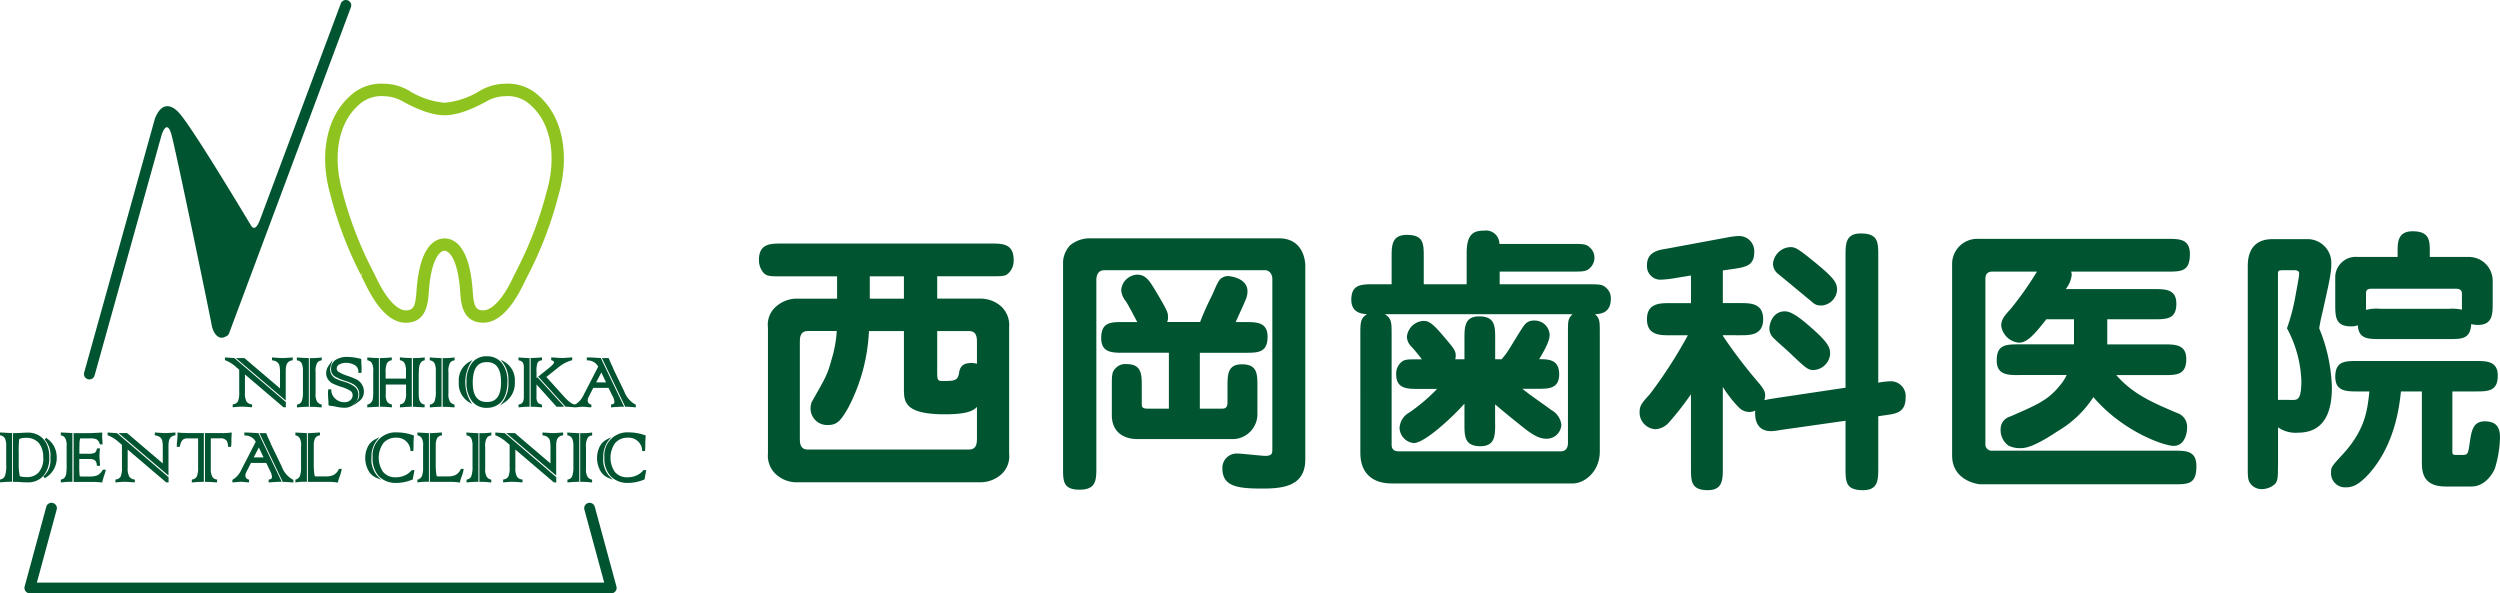 <svg xmlns="http://www.w3.org/2000/svg" width="400" height="94.933" viewBox="0 0 400 94.933"><defs><style>.a{fill:#005530;}.b{fill:#8fc31f;}</style></defs><path class="a" d="M58.2.049a.861.861,0,0,0-1.109.5L44.175,35.114h0c-.428,1.142-.941,1.789-1.445.974S33.9,21.312,31.423,18.3c-1.512-1.831-3.007-1.815-3.982.437-.017.034-.017.067-.034.092a.378.378,0,0,0-.05.1L16.024,59.611a.86.86,0,0,0,.6,1.058.725.725,0,0,0,.235.034.87.87,0,0,0,.832-.63l10.7-38.4c.4-1.252,1.008-2.075,1.554-.294.647,2.109,6.242,29.251,6.485,30.637s1.185,2.47,2.209,1.831a.88.88,0,0,0,.571-.521L58.7,1.158A.861.861,0,0,0,58.2.049Z" transform="translate(-2.558 0.006)"/><path class="a" d="M98.546,110.24H5.516a.856.856,0,0,1-.68-.336.878.878,0,0,1-.151-.748L8.154,96.379a.862.862,0,0,1,1.663.454L6.642,108.526H97.42L94.245,96.833a.862.862,0,0,1,1.663-.454l3.469,12.777a.851.851,0,0,1-.151.748.88.88,0,0,1-.68.336Z" transform="translate(-0.745 -15.307)"/><g transform="translate(0 57.004)"><path class="a" d="M44.68,69.658l.445.378v3.6a3.577,3.577,0,0,1-.193,1.445.955.955,0,0,1-.714.479l-.134.034v.454l.193-.017c.571-.059,1-.084,1.285-.084.252,0,.731.025,1.437.084l.185.017V75.6l-.134-.025a1.141,1.141,0,0,1-.764-.47,2.791,2.791,0,0,1-.244-1.395V70.792l6.166,5.25h.378v-.832l-8.2-7.006-.042-.034-1.5-.1v.437l.118.042a5.7,5.7,0,0,1,1.731,1.117Z" transform="translate(-6.851 -67.885)"/><path class="a" d="M52.909,70.288A4.06,4.06,0,0,1,53,69.322a1.063,1.063,0,0,1,.319-.512,1.037,1.037,0,0,1,.546-.26l.151-.017V68.07l-.185.017c-.756.059-1.243.084-1.437.084-.218,0-.638-.025-1.243-.067h-.118q-.139-.025-.151-.025h-.176v.445l.143.025a1.509,1.509,0,0,1,.7.286,1,1,0,0,1,.344.538,5.049,5.049,0,0,1,.092,1.092v2.562l-5.7-4.856H44.92l7.981,6.8V70.288Z" transform="translate(-7.184 -67.885)"/><path class="a" d="M60.715,76.042l.193.025v-.454l-.126-.034a1.134,1.134,0,0,1-.588-.412,2.284,2.284,0,0,1-.26-1.353V70.447a2.742,2.742,0,0,1,.252-1.5.908.908,0,0,1,.588-.386l.143-.025V68.07l-.193.025a11.927,11.927,0,0,1-1.537.084H59.01v7.8h.176a11.528,11.528,0,0,1,1.529.084Z" transform="translate(-9.437 -67.885)"/><path class="a" d="M58.43,68.171h-.168c-.462-.017-.974-.042-1.537-.084l-.185-.017v.454l.134.034a.931.931,0,0,1,.638.462,2.955,2.955,0,0,1,.2,1.269v3.159a4.641,4.641,0,0,1-.193,1.621.9.9,0,0,1-.638.521l-.126.034v.445l.185-.017c.68-.059,1.193-.084,1.537-.084h.176V68.179Z" transform="translate(-9.042 -67.885)"/><path class="a" d="M67.2,71.609a12.209,12.209,0,0,0-1.487-.6,6.347,6.347,0,0,1-1.462-.647.653.653,0,0,1-.294-.571.723.723,0,0,1,.386-.588,1.91,1.91,0,0,1,1.075-.277,2.761,2.761,0,0,1,1.437.361,1.18,1.18,0,0,1,.571,1.067v.168h.487v-.16c.017-.185.025-.336.025-.462a6.077,6.077,0,0,0-.025-.647c-.008-.193-.017-.361-.017-.512l-.017-.445-.134-.034a8.744,8.744,0,0,0-2.025-.286,3.381,3.381,0,0,0-1.941.479,1.635,1.635,0,0,0-.722,1.4,1.408,1.408,0,0,0,.487,1.168,7.531,7.531,0,0,0,1.865.815,5.894,5.894,0,0,1,1.294.554,2.084,2.084,0,0,1,.622.647,1.729,1.729,0,0,1,.235.916,1.383,1.383,0,0,1-.21.832l-.7.958.941-.722a1.809,1.809,0,0,0,.714-1.521,2.063,2.063,0,0,0-.328-1.143,2.194,2.194,0,0,0-.806-.764Z" transform="translate(-10.085 -67.871)"/><path class="a" d="M67.268,74.138a1.6,1.6,0,0,0-.58-1.294A5.261,5.261,0,0,0,64.882,72a6.886,6.886,0,0,1-1.294-.5,1.753,1.753,0,0,1-.6-.588,1.6,1.6,0,0,1-.235-.874,1.536,1.536,0,0,1,.076-.428l.319-1.05-.63.9a2.078,2.078,0,0,0-.4,1.193,1.732,1.732,0,0,0,.3,1,1.988,1.988,0,0,0,.773.689,11.19,11.19,0,0,0,1.336.512,5.974,5.974,0,0,1,1.487.647.83.83,0,0,1,.336.714.982.982,0,0,1-.361.773,1.388,1.388,0,0,1-.966.328,2.06,2.06,0,0,1-1.411-.538,1.862,1.862,0,0,1-.672-1.369v-.16h-.487l-.017.151a4.971,4.971,0,0,0-.025.546c0,.16.008.395.034.722.025.311.042.538.042.68v.37l.143.168H62.7a5.42,5.42,0,0,1,.983.143,6.689,6.689,0,0,0,1.252.168,2.3,2.3,0,0,0,1.747-.638,2.034,2.034,0,0,0,.58-1.411Z" transform="translate(-9.933 -67.964)"/><path class="a" d="M74.089,76.039l.185.017V75.6l-.134-.034a1.126,1.126,0,0,1-.6-.386,2.047,2.047,0,0,1-.244-1.235V72.4h3.243V73.72a2.69,2.69,0,0,1-.244,1.428.983.983,0,0,1-.6.42l-.134.025v.454h.185c.806-.059,1.336-.092,1.546-.092h.168v-7.8h-.176a13.365,13.365,0,0,1-1.537-.084l-.193-.025V68.5l.126.034a.99.99,0,0,1,.638.487,2.866,2.866,0,0,1,.21,1.26v1.176H73.274V70.453a3.622,3.622,0,0,1,.193-1.411.969.969,0,0,1,.664-.5l.126-.034v-.445l-.185.017c-.622.059-1.142.084-1.546.084H72.35v7.787h.168c.445.008.958.042,1.554.084Z" transform="translate(-11.571 -67.882)"/><path class="a" d="M71.817,68.169h-.168c-.706-.025-1.21-.05-1.5-.084l-.193-.025v.462l.134.034a.951.951,0,0,1,.58.4,2.348,2.348,0,0,1,.235,1.311v3.259a7.342,7.342,0,0,1-.067,1.193,1.142,1.142,0,0,1-.26.546.978.978,0,0,1-.5.311l-.126.034v.445l1.857-.1V68.178Z" transform="translate(-11.189 -67.884)"/><path class="a" d="M80.339,76.042h.185v-.437l-.134-.025c-.554-.118-.815-.647-.815-1.621V70.775L79.6,70.1c.025-.89.286-1.4.806-1.546l.126-.034V68.07l-.193.017a13.135,13.135,0,0,1-1.512.084H78.65v7.8h.176c.084,0,.42.017,1.521.084Z" transform="translate(-12.578 -67.885)"/><path class="a" d="M86.015,76.042l.193.025v-.454l-.126-.034a1.134,1.134,0,0,1-.588-.412,2.284,2.284,0,0,1-.26-1.353V70.447a2.742,2.742,0,0,1,.252-1.5.908.908,0,0,1,.588-.386l.143-.025V68.07l-.193.025a11.927,11.927,0,0,1-1.537.084H84.31v7.8h.176a11.528,11.528,0,0,1,1.529.084Z" transform="translate(-13.484 -67.885)"/><path class="a" d="M83.564,75.958h.176V68.171h-.168c-.462-.017-.974-.042-1.537-.084l-.185-.017v.454l.134.034a.931.931,0,0,1,.638.462,2.955,2.955,0,0,1,.2,1.269v3.159a4.641,4.641,0,0,1-.193,1.621.9.9,0,0,1-.638.521l-.126.034v.445l.185-.017c.68-.059,1.193-.084,1.537-.084Z" transform="translate(-13.09 -67.885)"/><path class="a" d="M96.576,71.966a5.115,5.115,0,0,1-.739,3.049l-.6.815.832-.571a3.654,3.654,0,0,0,1.537-3.217,3.4,3.4,0,0,0-1.537-3.125l-.731-.437.5.689A4.639,4.639,0,0,1,96.576,71.966Z" transform="translate(-15.232 -67.951)"/><path class="a" d="M88.85,71.983a4.854,4.854,0,0,0,.84,3A2.881,2.881,0,0,0,92.1,76.1a3.153,3.153,0,0,0,1.705-.454,2.977,2.977,0,0,0,1.168-1.395,5.7,5.7,0,0,0,.412-2.268,4.7,4.7,0,0,0-.874-3.058,2.991,2.991,0,0,0-2.419-1.075,2.875,2.875,0,0,0-2.377,1.075,4.791,4.791,0,0,0-.857,3.049Zm3.243-3.2c1.537,0,2.285,1.05,2.285,3.209s-.739,3.175-2.26,3.175-2.268-1.008-2.268-3.091c0-2.218.731-3.293,2.235-3.293Z" transform="translate(-14.21 -67.85)"/><path class="a" d="M89.524,75.649,89.137,75a6.179,6.179,0,0,1,.034-5.83l.4-.622-.638.378a3.385,3.385,0,0,0-1.546,3.15,3.455,3.455,0,0,0,1.5,3.15l.63.412Z" transform="translate(-13.976 -67.962)"/><path class="a" d="M100.355,75.958h.176V68.171h-.168c-.5-.017-.983-.042-1.42-.084l-.193-.017v.445l.126.034a.976.976,0,0,1,.58.361,1.8,1.8,0,0,1,.151.848v4.679c0,.89-.412,1.084-.714,1.143l-.134.025v.454l.185-.017c.706-.059,1.185-.084,1.42-.084Z" transform="translate(-15.793 -67.885)"/><path class="a" d="M102.011,71.361v-.949a3.9,3.9,0,0,1,.16-1.487.779.779,0,0,1,.58-.378l.134-.034V68.06l-.193.017c-.319.034-.8.059-1.453.084h-.168v7.8h.176c.353,0,.84.025,1.445.084l.185.017v-.445l-.126-.034a.968.968,0,0,1-.588-.37,1.448,1.448,0,0,1-.16-.781V72.386l3.209,3.57h1.243l-4.293-4.713-.16.126Z" transform="translate(-16.164 -67.884)"/><path class="a" d="M118.378,75.977h.109c.294,0,.764.025,1.395.084l.185.017v-.437l-.109-.042a3.919,3.919,0,0,1-1.756-2.092l-1.655-3.419c-.025-.067-.05-.126-.059-.143a6.055,6.055,0,0,0-.328-.731c-.168-.37-.3-.68-.395-.916l-.042-.109H114.64l3.688,7.7.05.1Z" transform="translate(-18.334 -67.904)"/><path class="a" d="M114.363,74.152h0a2.6,2.6,0,0,1,.336,1.016c0,.168-.05.353-.395.412l-.143.025v.454l.185-.017c.655-.05,1.193-.076,1.638-.084h.269l-3.688-7.7-.05-.1h-.109c-.118,0-.378-.017-.781-.042s-.706-.042-.924-.042h-.42v.462h.168a2.1,2.1,0,0,1,1.016.311,1.9,1.9,0,0,1,.638.7l-2.31,4.486a3.5,3.5,0,0,1-1.319,1.546h-.168c-.26,0-.79-.26-1.806-1.395L103.812,71.2l1.353-1.092a.445.445,0,0,1,.076-.059l.47-.37a5.948,5.948,0,0,1,2.109-1.134l.126-.034V68.07h-.185c-.286.025-.58.042-.9.067-.218.017-.395.025-.538.025s-.378-.008-.689-.034c-.361-.034-.655-.05-.874-.05h-.176v.42l.109.042c.16.067.353.168.353.3,0,.084-.076.328-.773.882l-1.764,1.411,4.385,4.83h.37c.05,0,.378.034,1.008.084l.185.017v-.017h.059a4.029,4.029,0,0,0,.42-.034,6.53,6.53,0,0,1,.731-.05,6.052,6.052,0,0,1,.731.05,3.945,3.945,0,0,0,.437.034h.176v-.42l-.109-.042a.622.622,0,0,1-.479-.6,1.2,1.2,0,0,1,.126-.529c.042-.084.076-.143.084-.168l.68-1.344h2.453l.58,1.218Zm-1-2.092h-1.579l.823-1.588Z" transform="translate(-16.394 -67.885)"/><path class="a" d="M8.275,86.33a4.8,4.8,0,0,0-.386-2.067A3.237,3.237,0,0,0,6.712,82.9a3.4,3.4,0,0,0-1.907-.512c-.151,0-.42.008-.815.034-.252.017-.7.034-1.353.05H2.47v7.8H3.2q.895.076,1.613.076a3.224,3.224,0,0,0,2.537-1.058A4.345,4.345,0,0,0,8.275,86.33Zm-.958.067A3.364,3.364,0,0,1,6.6,88.733a2.447,2.447,0,0,1-1.932.773,3.988,3.988,0,0,1-1.1-.134,9.387,9.387,0,0,1-.176-2.125V85.523a14.521,14.521,0,0,1,.084-2.109,2.586,2.586,0,0,1,1.05-.185,2.6,2.6,0,0,1,2.075.815,3.533,3.533,0,0,1,.706,2.344Z" transform="translate(-0.395 -70.175)"/><path class="a" d="M8.692,83.39l-.21.269a3.865,3.865,0,0,1,.907,2.923A3.564,3.564,0,0,1,8.28,89.556l.193.286A3.626,3.626,0,0,0,10.4,86.565a3.841,3.841,0,0,0-.428-1.823A3.741,3.741,0,0,0,8.7,83.39Z" transform="translate(-1.324 -70.335)"/><path class="a" d="M.185,82.377,0,82.36v.445l.126.034a1,1,0,0,1,.664.479,2.742,2.742,0,0,1,.2,1.227v2.915a5.1,5.1,0,0,1-.2,1.865.948.948,0,0,1-.655.538L.008,89.9v.445l.185-.017c.706-.059,1.227-.084,1.563-.084h.176V82.452H1.764C1.319,82.436.8,82.41.2,82.36Z" transform="translate(0 -70.171)"/><path class="a" d="M18.657,88.378a2.174,2.174,0,0,1-.84.848,3.324,3.324,0,0,1-1.252.185H15.49A3.052,3.052,0,0,1,15,89.386a11.679,11.679,0,0,1-.076-1.4V86.614h1.6a1.513,1.513,0,0,1,.89.2,1.027,1.027,0,0,1,.311.731l.017.151h.5v-.185c-.025-.277-.034-.47-.042-.563-.025-.311-.042-.571-.042-.764A10.841,10.841,0,0,1,18.22,85.1l.017-.185h-.47l-.034.126a1.021,1.021,0,0,1-.37.6,2.63,2.63,0,0,1-1.067.126H14.944V84.8l.017-.479a4.079,4.079,0,0,1,.1-.991,2.6,2.6,0,0,1,.37-.017h1.126a2.75,2.75,0,0,1,1.142.151,1.419,1.419,0,0,1,.5.7l.042.109h.4v-.353s0-.151-.025-.386c-.025-.336-.034-.554-.034-.647a2.46,2.46,0,0,1,.017-.311l.017-.193H18.43c-1.084.067-1.8.092-2.184.092H14.02v7.8h3a12.753,12.753,0,0,1,1.42.084l.151.017.034-.151a8.5,8.5,0,0,1,.269-.932,6.24,6.24,0,0,0,.235-.764l.05-.21h-.454l-.05.076Z" transform="translate(-2.242 -70.174)"/><path class="a" d="M11.58,82.814l.134.034a.937.937,0,0,1,.554.4,2.325,2.325,0,0,1,.244,1.3V87.51a9.349,9.349,0,0,1-.076,1.521,1.4,1.4,0,0,1-.244.546.819.819,0,0,1-.487.294l-.126.034v.454l.193-.017c.647-.067.916-.084,1.025-.084h.638v-7.8l-1.857-.1v.445Z" transform="translate(-1.852 -70.171)"/><path class="a" d="M21.994,82.471l-1.5-.1v.437l.118.042a5.705,5.705,0,0,1,1.731,1.117l.445.378v3.6a3.577,3.577,0,0,1-.193,1.445.955.955,0,0,1-.714.479l-.134.034v.454l.193-.017c.571-.059,1-.084,1.285-.084.252,0,.731.025,1.437.084l.185.017v-.454l-.134-.025a1.141,1.141,0,0,1-.764-.47,2.791,2.791,0,0,1-.244-1.395V85.1l6.166,5.25h.378v-.832l-8.2-7.006L22,82.479Z" transform="translate(-3.277 -70.172)"/><path class="a" d="M30.067,82.461c-.218,0-.638-.025-1.243-.067h-.118q-.139-.025-.151-.025h-.176v.445l.143.025a1.509,1.509,0,0,1,.7.286,1,1,0,0,1,.344.538,5.049,5.049,0,0,1,.092,1.092v2.562l-5.7-4.856H22.59l7.981,6.8V84.578a4.06,4.06,0,0,1,.092-.966,1.063,1.063,0,0,1,.319-.512,1.037,1.037,0,0,1,.546-.26l.151-.017V82.36l-.185.017c-.756.059-1.243.084-1.437.084Z" transform="translate(-3.613 -70.171)"/><path class="a" d="M41.753,82.461H39.04v7.8h.353c.059,0,.319.008,1.4.084h.185V89.9l-.134-.025a.905.905,0,0,1-.647-.462,2.542,2.542,0,0,1-.227-1.227V83.3H41.4a1.31,1.31,0,0,1,1.058.319,1.531,1.531,0,0,1,.26.865v.168h.5l.017-.151a5.659,5.659,0,0,0,.034-.647c0-.319,0-.588.017-.806.017-.244.025-.4.025-.5V82.36l-.193.025a10.35,10.35,0,0,1-1.353.084Z" transform="translate(-6.244 -70.171)"/><path class="a" d="M34.9,82.444c-.378-.008-.672-.034-.916-.059l-.193-.025v.193a11.534,11.534,0,0,1-.084,1.353c-.017.151-.034.286-.034.386v.21l.017.16h.454l.034-.134a2.116,2.116,0,0,1,.428-.983,1.2,1.2,0,0,1,.848-.235h1.63v4.654a3.71,3.71,0,0,1-.193,1.411.981.981,0,0,1-.689.5l-.126.034v.454l.185-.017c.6-.059,1.05-.084,1.353-.084H38v-7.8h-2.5l-.6-.025Z" transform="translate(-5.385 -70.171)"/><path class="a" d="M52.972,87.808l-1.655-3.419c-.025-.067-.05-.126-.059-.143a6.057,6.057,0,0,0-.328-.731c-.168-.37-.3-.68-.395-.916l-.042-.109H49.41l3.688,7.7.05.1h.109c.294,0,.764.025,1.395.084l.185.017V89.95l-.109-.042a3.919,3.919,0,0,1-1.756-2.092Z" transform="translate(-7.902 -70.191)"/><path class="a" d="M48.41,82.464H48.3c-.118,0-.378-.017-.781-.042s-.706-.042-.924-.042h-.42v.462h.168a2.1,2.1,0,0,1,1.016.311,1.9,1.9,0,0,1,.638.7l-2.31,4.486a3.407,3.407,0,0,1-1.336,1.554l-.092.05v.4h.176a4.028,4.028,0,0,0,.42-.034,6.528,6.528,0,0,1,.731-.05,6.05,6.05,0,0,1,.731.05,3.944,3.944,0,0,0,.437.034h.176v-.42l-.109-.042a.622.622,0,0,1-.479-.6,1.194,1.194,0,0,1,.126-.529c.042-.084.076-.143.084-.168l.68-1.344h2.453l.58,1.218h0A2.6,2.6,0,0,1,50.6,89.47c0,.168-.05.353-.395.412l-.143.025v.454l.185-.017c.655-.05,1.193-.076,1.638-.084h.269l-3.688-7.7-.05-.1Zm.84,3.89H47.671l.823-1.588Z" transform="translate(-7.078 -70.174)"/><path class="a" d="M56.26,82.815l.134.034a1.008,1.008,0,0,1,.529.37,2.242,2.242,0,0,1,.244,1.319v3.377a4.015,4.015,0,0,1-.176,1.4,1.015,1.015,0,0,1-.622.563l-.109.042v.437l.193-.025a7.741,7.741,0,0,1,1.033-.084H58.1V82.471l-1.84-.1Z" transform="translate(-8.998 -70.172)"/><path class="a" d="M63.571,88.269a1.977,1.977,0,0,1-.823.9,2.881,2.881,0,0,1-1.227.227H60.035c-.218,0-.277-.042-.277-.025a1.876,1.876,0,0,1-.109-.563,10.416,10.416,0,0,1-.067-1.218V84.514a2.674,2.674,0,0,1,.2-1.193.954.954,0,0,1,.664-.47l.126-.034V82.38h-.344a2.789,2.789,0,0,1-.353.034c-.395.025-.748.042-1.067.059H58.64v7.8h3.444a7.7,7.7,0,0,1,1.2.084l.168.025.025-.168a4.24,4.24,0,0,1,.218-.722,6.241,6.241,0,0,0,.328-1.109l.025-.193H63.6l-.05.092Z" transform="translate(-9.378 -70.174)"/><path class="a" d="M70.561,86.531a4.209,4.209,0,0,1,.773-2.655l.5-.647-.722.395a2.737,2.737,0,0,0-.748.58,2.932,2.932,0,0,0-.554.983,3.86,3.86,0,0,0-.244,1.378,4.146,4.146,0,0,0,.462,1.949,2.593,2.593,0,0,0,1.285,1.227l.79.336-.6-.613a4.017,4.017,0,0,1-.949-2.915Z" transform="translate(-11.126 -70.31)"/><path class="a" d="M77.17,88.441a2.745,2.745,0,0,1-1.016.773,3.315,3.315,0,0,1-1.42.311,2.518,2.518,0,0,1-2.083-.84,4.052,4.052,0,0,1,.059-4.654,2.6,2.6,0,0,1,2.033-.832,2.159,2.159,0,0,1,2.277,2l.025.134h.42l.017-.151a6.564,6.564,0,0,0,.034-.714v-.454c0-.059,0-.277.059-1.042v-.126l-.118-.042a7.648,7.648,0,0,0-2.545-.454,3.677,3.677,0,0,0-3.94,4.032,4.153,4.153,0,0,0,1.016,3,3.731,3.731,0,0,0,2.8,1.05,6.1,6.1,0,0,0,1.21-.126,7.706,7.706,0,0,0,1.294-.386l.092-.034.286-1.5h-.428l-.05.067Z" transform="translate(-11.35 -70.169)"/><path class="a" d="M79.5,82.815l.134.034a1.008,1.008,0,0,1,.529.37,2.242,2.242,0,0,1,.244,1.319v3.377a4.015,4.015,0,0,1-.176,1.4,1.015,1.015,0,0,1-.622.563l-.109.042v.437l.193-.025a7.741,7.741,0,0,1,1.033-.084h.613V82.471l-1.84-.1v.445Z" transform="translate(-12.714 -70.172)"/><path class="a" d="M86.8,88.269a1.977,1.977,0,0,1-.823.9,2.881,2.881,0,0,1-1.227.227H83.265c-.218,0-.277-.042-.277-.025a1.875,1.875,0,0,1-.109-.563,10.416,10.416,0,0,1-.067-1.218V84.514a2.674,2.674,0,0,1,.2-1.193.954.954,0,0,1,.664-.47l.126-.034V82.38h-.344a2.789,2.789,0,0,1-.353.034c-.395.025-.748.042-1.067.059H81.87v7.8h3.444a7.7,7.7,0,0,1,1.2.084l.168.025.025-.168a4.239,4.239,0,0,1,.218-.722,6.242,6.242,0,0,0,.328-1.109l.025-.193h-.445l-.05.092Z" transform="translate(-13.093 -70.174)"/><path class="a" d="M91.486,82.462H91.31v7.8h.176a11.529,11.529,0,0,1,1.529.084l.193.025v-.454l-.126-.034a1.135,1.135,0,0,1-.588-.412,2.284,2.284,0,0,1-.26-1.353V84.747a2.742,2.742,0,0,1,.252-1.5.908.908,0,0,1,.588-.386l.143-.025V82.37l-.193.025a11.926,11.926,0,0,1-1.537.084Z" transform="translate(-14.603 -70.172)"/><path class="a" d="M89.025,82.377l-.185-.017v.454l.134.034a.931.931,0,0,1,.638.462,2.955,2.955,0,0,1,.2,1.269v3.159a4.641,4.641,0,0,1-.193,1.621.9.9,0,0,1-.638.521l-.126.034v.445l.185-.017c.68-.059,1.193-.084,1.537-.084h.176V82.469h-.168c-.462-.017-.974-.042-1.537-.084Z" transform="translate(-14.208 -70.171)"/><path class="a" d="M95.834,82.471l-1.5-.1v.437l.118.042a5.7,5.7,0,0,1,1.731,1.117l.445.378v3.6a3.576,3.576,0,0,1-.193,1.445.955.955,0,0,1-.714.479l-.134.034v.454l.193-.017c.571-.059,1-.084,1.285-.084.252,0,.731.025,1.437.084l.185.017v-.454l-.134-.025a1.141,1.141,0,0,1-.764-.47,2.791,2.791,0,0,1-.244-1.395V85.1l6.166,5.25h.378v-.832l-8.2-7.006-.042-.034Z" transform="translate(-15.086 -70.172)"/><path class="a" d="M103.907,82.461c-.218,0-.638-.025-1.243-.067h-.118q-.139-.025-.151-.025h-.176v.445l.143.025a1.509,1.509,0,0,1,.7.286,1,1,0,0,1,.344.538,5.049,5.049,0,0,1,.092,1.092v2.562l-5.7-4.856H96.43l7.981,6.8V84.578a4.06,4.06,0,0,1,.092-.966,1.063,1.063,0,0,1,.319-.512,1.037,1.037,0,0,1,.546-.26l.151-.017V82.36l-.185.017c-.756.059-1.243.084-1.437.084Z" transform="translate(-15.422 -70.171)"/><path class="a" d="M108.235,82.377l-.185-.017v.454l.134.034a.931.931,0,0,1,.638.462,2.955,2.955,0,0,1,.2,1.269v3.159a4.641,4.641,0,0,1-.193,1.621.9.9,0,0,1-.638.521l-.126.034v.445l.185-.017c.68-.059,1.193-.084,1.537-.084h.176V82.469H109.8c-.462-.017-.974-.042-1.537-.084Z" transform="translate(-17.28 -70.171)"/><path class="a" d="M110.686,82.462h-.176v7.8h.176a11.529,11.529,0,0,1,1.529.084l.193.025v-.454l-.126-.034a1.134,1.134,0,0,1-.588-.412,2.284,2.284,0,0,1-.26-1.353V84.747a2.742,2.742,0,0,1,.252-1.5.908.908,0,0,1,.588-.386l.143-.025V82.37l-.193.025a11.926,11.926,0,0,1-1.537.084Z" transform="translate(-17.674 -70.172)"/><path class="a" d="M114.711,86.531a4.209,4.209,0,0,1,.773-2.655l.5-.647-.722.395a2.737,2.737,0,0,0-.748.58,2.932,2.932,0,0,0-.554.983,3.86,3.86,0,0,0-.244,1.378,4.146,4.146,0,0,0,.462,1.949,2.593,2.593,0,0,0,1.285,1.227l.79.336-.6-.613a4.017,4.017,0,0,1-.949-2.915Z" transform="translate(-18.187 -70.31)"/><path class="a" d="M121.36,88.373l-.05.067a2.745,2.745,0,0,1-1.016.773,3.315,3.315,0,0,1-1.42.311,2.518,2.518,0,0,1-2.083-.84,4.052,4.052,0,0,1,.059-4.654,2.6,2.6,0,0,1,2.033-.832,2.159,2.159,0,0,1,2.277,2l.025.134h.42l.017-.151a6.564,6.564,0,0,0,.034-.714v-.454c0-.059,0-.277.059-1.042v-.126L121.6,82.8a7.648,7.648,0,0,0-2.545-.454,3.677,3.677,0,0,0-3.94,4.032,4.153,4.153,0,0,0,1.016,3,3.731,3.731,0,0,0,2.8,1.05,6.1,6.1,0,0,0,1.21-.126,7.706,7.706,0,0,0,1.294-.386l.092-.034.286-1.5h-.428Z" transform="translate(-18.409 -70.169)"/></g><path class="b" d="M96.238,17.981a7.251,7.251,0,0,0-5.528-2.041,8.291,8.291,0,0,0-3.957,1.084,12.824,12.824,0,0,1-5.721,1.957,12.856,12.856,0,0,1-5.721-1.957,8.2,8.2,0,0,0-3.957-1.084,7.261,7.261,0,0,0-5.528,2.041c-3.68,3.327-4.864,9.325-3.083,15.642a61.2,61.2,0,0,0,4.881,12.87l.311-.151h0l-.244.286c.218.445.445.89.664,1.344,2,4.125,4.175,6.208,6.46,6.208,3.343,0,3.57-3.159,3.7-4.931l.034-.462c.4-4.83,1.747-6.124,2.478-6.124S83.1,43.956,83.5,48.787l.042.538c.118,1.7.344,4.847,3.688,4.847,2.293,0,4.461-2.092,6.46-6.208.244-.5.487-.991.739-1.479a61.4,61.4,0,0,0,4.881-12.87c1.781-6.317.6-12.315-3.083-15.642Zm1.168,15.1a60.1,60.1,0,0,1-4.78,12.593c-.235.47-.47.941-.714,1.437-2.226,4.6-4.007,5.091-4.671,5.091-1.277,0-1.546-.748-1.705-3.083l-.034-.479c-.571-6.914-3.041-7.947-4.461-7.947s-3.89,1.033-4.461,7.947l-.042.563c-.16,2.251-.428,3-1.705,3-.664,0-2.445-.5-4.671-5.091-.218-.454-.437-.882-.655-1.319l-.092-.185a59.567,59.567,0,0,1-4.746-12.517c-1.571-5.586-.613-10.812,2.5-13.626a5.3,5.3,0,0,1,4.192-1.529,6.273,6.273,0,0,1,3,.84c2.705,1.487,4.889,2.209,6.679,2.209s3.974-.722,6.679-2.209a6.3,6.3,0,0,1,3-.84,5.3,5.3,0,0,1,4.192,1.529c3.117,2.814,4.074,8.039,2.5,13.626Z" transform="translate(-9.904 -2.544)"/><g transform="translate(121.432 36.901)"><path class="a" d="M173.07,55.192h7.09a4.976,4.976,0,0,1,3.066,1.176,4.087,4.087,0,0,1,1.353,3.427V79.974a3.914,3.914,0,0,1-1.353,3.427,5.141,5.141,0,0,1-3.066,1.176H150.414a4.895,4.895,0,0,1-3.024-1.176,4.019,4.019,0,0,1-1.4-3.427V59.8a3.814,3.814,0,0,1,1.4-3.427,4.988,4.988,0,0,1,3.024-1.176h6.637v-3.57H148.2c-1.848,0-2.394,0-2.932-.588A3.11,3.11,0,0,1,144.55,49c0-2.621,1.848-2.621,3.654-2.621H181.69c1.806,0,3.612,0,3.612,2.621a2.752,2.752,0,0,1-1.084,2.344c-.5.269-.991.269-2.529.269H173.07v3.57Zm-20.716,5.192c-1.26,0-1.26,1.126-1.26,1.848V77.488c0,.722,0,1.848,1.26,1.848H178.17c1.26,0,1.26-1.126,1.26-1.848V72.523c-.588.588-1.487,1.176-5.141,1.176-6.544,0-6.544-2.075-6.544-4.15V60.384H162.15a29.171,29.171,0,0,1-3.344,12.324c-1.176,2.033-1.764,2.705-3.2,2.705a2.65,2.65,0,0,1-2.8-2.621,3.214,3.214,0,0,1,.176-1.042c2.344-4.108,2.529-4.419,3.2-6.863A19.608,19.608,0,0,0,157,60.376h-4.646Zm9.93-8.754V55.2h5.46V51.63ZM173.07,67.289c.042.764.042,1.084.764,1.084,1.806,0,2.478,0,2.705-1.126.134-.857.319-1.764,2.075-1.764a3.556,3.556,0,0,1,.815.134V62.232c0-.722,0-1.848-1.26-1.848h-5.1v6.905Z" transform="translate(-144.55 -44.313)"/><path class="a" d="M202.46,49.211a4.266,4.266,0,0,1,1.126-2.705A4.966,4.966,0,0,1,206.7,45.38h30.285c4.242,0,4.242,4.2,4.242,4.377V80.722c0,4.2-3.293,4.7-6.813,4.7-3.881,0-6.452-.269-6.452-3.2a2.287,2.287,0,0,1,2.529-2.394c.68,0,3.7.361,4.335.361,1.084,0,1.126-.4,1.126-1.084V51.8c0-.5-.361-1.311-1.126-1.311H209.055c-1.26,0-1.26,1.311-1.26,1.672V81.99c0,2.075,0,3.612-2.705,3.612s-2.621-1.487-2.621-3.612V49.228Zm21.934,9.568a44.719,44.719,0,0,1,1.941-4.335c.63-1.445.991-2.344,1.4-2.621a1.832,1.832,0,0,1,1.126-.4c.227,0,3.117.269,3.117,2.436a3.446,3.446,0,0,1-.4,1.579c-.176.5-1.26,2.8-1.487,3.343h1.487c1.848,0,3.612,0,3.612,2.344,0,2.571-1.537,2.571-3.612,2.571h-7.225v8.938h3.612c.63,0,.815-.4.815-.991V69.112c0-1.9,0-3.57,2.3-3.57,2.487,0,2.487,1.537,2.487,3.57v4.511a4.006,4.006,0,0,1-3.7,3.881H214.381c-2.529,0-4.108-1.4-4.108-3.789v-4.6c0-1.9,0-2.344.63-2.982a2.132,2.132,0,0,1,1.672-.63c2.487,0,2.487,1.621,2.487,3.612v2.705c0,.546.042.815.991.815H219.4V63.694h-7.267c-1.806,0-3.562,0-3.562-2.344,0-2.571,1.537-2.571,3.562-2.571h2.209c-.269-.5-1.487-2.839-1.806-3.293a3.253,3.253,0,0,1-.764-1.848,2.671,2.671,0,0,1,2.571-2.436c1.353,0,1.941.991,2.705,2.209,2.209,3.7,2.209,3.839,2.209,4.6a1.615,1.615,0,0,1-.134.764H224.4Z" transform="translate(-153.811 -44.153)"/><path class="a" d="M275.826,52.5V47.532c0-3.066,1.084-3.612,2.8-3.612a2.131,2.131,0,0,1,2.436,2.125h11.6c1.848,0,2.3,0,2.932.63a2.159,2.159,0,0,1,.68,1.579,2.276,2.276,0,0,1-1.042,1.9c-.5.319-1.126.319-2.571.319H281.11v2.033h14.172c1.848,0,2.3,0,2.932.63a2.137,2.137,0,0,1,.68,1.672c0,2.394-1.764,2.436-2.529,2.487.764.68.764,1.126.764,3.066V79.27c0,3.159-2.394,5.1-4.335,5.1H263.822c-2.705,0-5.007-1.311-5.007-4.923V60.629c0-1.983,0-2.705,1.084-3.343-.63-.042-2.529-.092-2.529-2.3,0-2.487,1.621-2.487,3.612-2.487h2.839V48.213c0-1.9,0-3.612,2.436-3.612,2.705,0,2.705,1.4,2.705,3.612V52.5h6.863Zm-13.088,4.788c1.084.722,1.084,1.26,1.084,3.343V78.145c0,1.084.815,1.084,1.176,1.084h25.908c.68,0,1.126-.454,1.126-1.311V60.36c0-2.075,0-2.3.722-3.066H262.738ZM280.388,74.8c0,1.848,0,3.612-2.344,3.612-2.571,0-2.571-1.579-2.571-3.612V71.592c-1.218,1.445-6.183,6.317-8.123,6.317a2.519,2.519,0,0,1-2.26-2.436,2.994,2.994,0,0,1,1.537-2.436,28.663,28.663,0,0,0,4.469-3.789h-2.932c-1.848,0-3.612,0-3.612-2.344a2.383,2.383,0,0,1,.991-2.075c.5-.319.764-.319,3.117-.319a26.462,26.462,0,0,0-1.714-2.075,2.26,2.26,0,0,1-.68-1.537,2.8,2.8,0,0,1,2.621-2.529c.764,0,1.311.134,3.344,2.571,1.621,1.9,1.848,2.209,1.848,3.024a1.511,1.511,0,0,1-.092.538h1.487V61.251c0-1.848,0-3.612,2.344-3.612,2.571,0,2.571,1.579,2.571,3.612V64.5h1.042c.134-.176.815-.991.9-1.176.454-.63,2.209-3.654,2.663-4.2a1.823,1.823,0,0,1,1.621-.815,2.383,2.383,0,0,1,2.487,2.3c0,1.042-.949,2.663-1.672,3.881,1.4,0,3.2,0,3.2,2.394s-1.756,2.344-3.612,2.344h-2.26c.68.63,3.974,2.89,4.6,3.385a3.118,3.118,0,0,1,1.621,2.344,2.35,2.35,0,0,1-2.344,2.26c-1.042,0-2.033-.361-4.419-2.344-1.084-.857-2.8-2.26-3.839-3.159v3.066Z" transform="translate(-162.593 -43.92)"/><path class="a" d="M345.228,69.15V48.072c0-1.941,0-3.612,2.436-3.612,2.8,0,2.8,1.4,2.8,3.612V68.335a12.83,12.83,0,0,1,1.941-.227,2.37,2.37,0,0,1,2.436,2.621c0,2.344-1.487,2.571-3.2,2.8l-1.176.176v8.216c0,1.941,0,3.612-2.436,3.612-2.8,0-2.8-1.353-2.8-3.612V74.425L334.76,75.912a8.328,8.328,0,0,1-1.445.176c-2.529,0-2.621-2.3-2.529-3.293a2.138,2.138,0,0,1-.949.227,2.364,2.364,0,0,1-1.672-.722,19.224,19.224,0,0,1-2.571-3.293V81.919c0,1.9,0,3.612-2.394,3.612-2.705,0-2.705-1.445-2.705-3.612V70.183a45.419,45.419,0,0,1-3.52,4.511,3.114,3.114,0,0,1-2.125,1.084,2.669,2.669,0,0,1-2.571-2.755c0-1.084.454-1.537,1.672-2.89A74.12,74.12,0,0,0,320,60.749h-2.89c-1.579,0-3.654,0-3.654-2.571s2.075-2.571,3.654-2.571H320.5V51.181l-3.024.5a17.768,17.768,0,0,1-1.9.176,2.157,2.157,0,0,1-2.117-2.3c0-2.125,1.714-2.436,3.159-2.663l9.972-1.848a10.281,10.281,0,0,1,1.537-.176,2.417,2.417,0,0,1,2.487,2.663c0,2.075-1.445,2.3-3.117,2.571l-1.9.269V55.6h2.839c1.537,0,3.612,0,3.612,2.571s-2.075,2.571-3.612,2.571H325.6v.092a78.262,78.262,0,0,0,5.822,7.628c.764.949.949,1.353.949,1.9a2.161,2.161,0,0,1-.134.764c.5-.092.63-.134,1.806-.319l11.19-1.672Zm-5.1-2.839c-.9,0-1.176-.227-3.881-2.8-.454-.454-2.487-2.167-2.8-2.621a2.072,2.072,0,0,1-.4-1.218c0-.815.546-2.755,2.487-2.755,1.218,0,3.024,1.579,4.108,2.529,3.117,2.705,3.117,3.427,3.117,4.377a2.8,2.8,0,0,1-2.621,2.487ZM341.3,55.977a1.8,1.8,0,0,1-1.4-.538c-2.621-2.167-2.932-2.436-5.46-4.511a2.053,2.053,0,0,1-.815-1.621,2.911,2.911,0,0,1,2.755-2.663c.815,0,1.176.176,4.016,2.487,2.839,2.344,3.478,3.117,3.478,4.335a2.666,2.666,0,0,1-2.571,2.529Z" transform="translate(-171.375 -44.006)"/><path class="a" d="M382.545,67.281c-1.848,0-3.612,0-3.612-2.344,0-2.571,1.537-2.571,3.612-2.571H391.3V58.351h-4.427c-2.394,3.117-3.344,3.747-4.419,3.747a3.165,3.165,0,0,1-2.8-2.705c0-1.042.588-1.672,1.487-2.663a53.375,53.375,0,0,0,4.242-6.007h-6.905c-.588,0-1.353,0-1.353,1.218V78.253a1.014,1.014,0,0,0,1.126,1.126h29.024c1.983,0,3.612,0,3.612,2.487,0,2.89-1.31,2.89-3.612,2.89H376.362c-.538,0-4.562-.63-4.562-4.6V49.371a4.018,4.018,0,0,1,4.242-3.881h30.192c1.941,0,3.612,0,3.612,2.436,0,2.8-1.4,2.8-3.612,2.8h-15.39a1.773,1.773,0,0,1,.092.538,4.493,4.493,0,0,1-.949,2.26h14.08c1.848,0,3.612,0,3.612,2.344,0,2.487-1.579,2.487-3.612,2.487h-7.443v4.016h9.031c1.806,0,3.612,0,3.612,2.344,0,2.571-1.579,2.571-3.612,2.571h-7.586c2.663,3.066,5.864,4.419,9.7,6.049a2.31,2.31,0,0,1,1.621,2.436c0,.63-.269,2.839-2.167,2.839-1.4,0-7.989-2.167-12.819-7.8a17.136,17.136,0,0,1-5.729,5.46c-4.058,2.705-5.326,2.705-6.007,2.705a4.143,4.143,0,0,1-1.848-.4,3.09,3.09,0,0,1-1.26-2.529A2.1,2.1,0,0,1,381.1,73.91c4.469-1.941,6.091-2.663,7.947-4.965a7.191,7.191,0,0,0,1.084-1.672h-7.586Z" transform="translate(-180.894 -44.171)"/><path class="a" d="M432.94,81.633c0,1.714,0,2.487-.63,2.982a3.176,3.176,0,0,1-1.941.68,2.192,2.192,0,0,1-1.941-1.042c-.319-.5-.319-1.126-.319-2.621V49.811c0-1.126,0-4.511,3.974-4.511h5.553a3.8,3.8,0,0,1,3.839,4.016c0,1.445-.361,2.982-1.4,7.628-.269,1.084-.4,1.806-.538,2.621a26.67,26.67,0,0,1,2.033,9.476c0,3.654-1.042,7.225-5.418,7.225a4.879,4.879,0,0,1-3.2-.857v6.225Zm.815-31.368c-.722.042-.815.042-.815.68V71.031c.361-.042,2.033,0,2.344,0,.815,0,1.4-.092,1.4-3.024a19.065,19.065,0,0,0-2.3-8.443,32.681,32.681,0,0,0,1.445-5.687c.042-.176.5-2.621.5-2.982,0-.269,0-.63-.815-.63h-1.764Zm27.084,28.8c0,.588,0,.764.588.764h.949c.991,0,.991-.176,1.26-2.033.269-1.806.5-3.343,2.394-3.343,2.209,0,2.436,1.4,2.436,2.663a18.251,18.251,0,0,1-.815,4.872c-.269.68-1.487,2.89-3.747,2.89h-4.15c-3.789,0-3.789-2.571-3.789-4.058V69.671h-3.344c-.269,2.436-.949,8.35-4.965,13-1.806,2.033-2.839,2.344-3.881,2.344a2.25,2.25,0,0,1-2.344-2.3c0-.991.092-1.042,2.033-3.159,3.52-3.923,3.789-7.04,4.108-9.888h-1.848c-1.848,0-3.612,0-3.612-2.344,0-2.529,1.579-2.529,3.612-2.529H464.5c1.806,0,3.612,0,3.612,2.344,0,2.529-1.579,2.529-3.612,2.529h-3.654v9.384Zm-8.754-31.729c0-1.487,0-3.293,2.394-3.293,2.755,0,2.755,1.537,2.755,3.293v.815h6.091a3.818,3.818,0,0,1,3.974,3.839v3.427c0,1.9,0,3.612-2.394,3.612a5.176,5.176,0,0,1-1.042-.134c-.134,2.394-1.487,2.394-3.612,2.394H449.33c-1.983,0-3.478,0-3.612-2.209a2.73,2.73,0,0,1-1.084.176c-2.529,0-2.529-1.579-2.529-3.612v-4.2a3.279,3.279,0,0,1,3.612-3.293h6.368v-.815Zm8.166,9.115a7.36,7.36,0,0,1,2.125.134V53.961c0-.042,0-.722-.857-.722H447.885c-.269,0-.857,0-.857.68v2.705a6.691,6.691,0,0,1,2.3-.176h10.921Z" transform="translate(-189.899 -43.939)"/></g></svg>